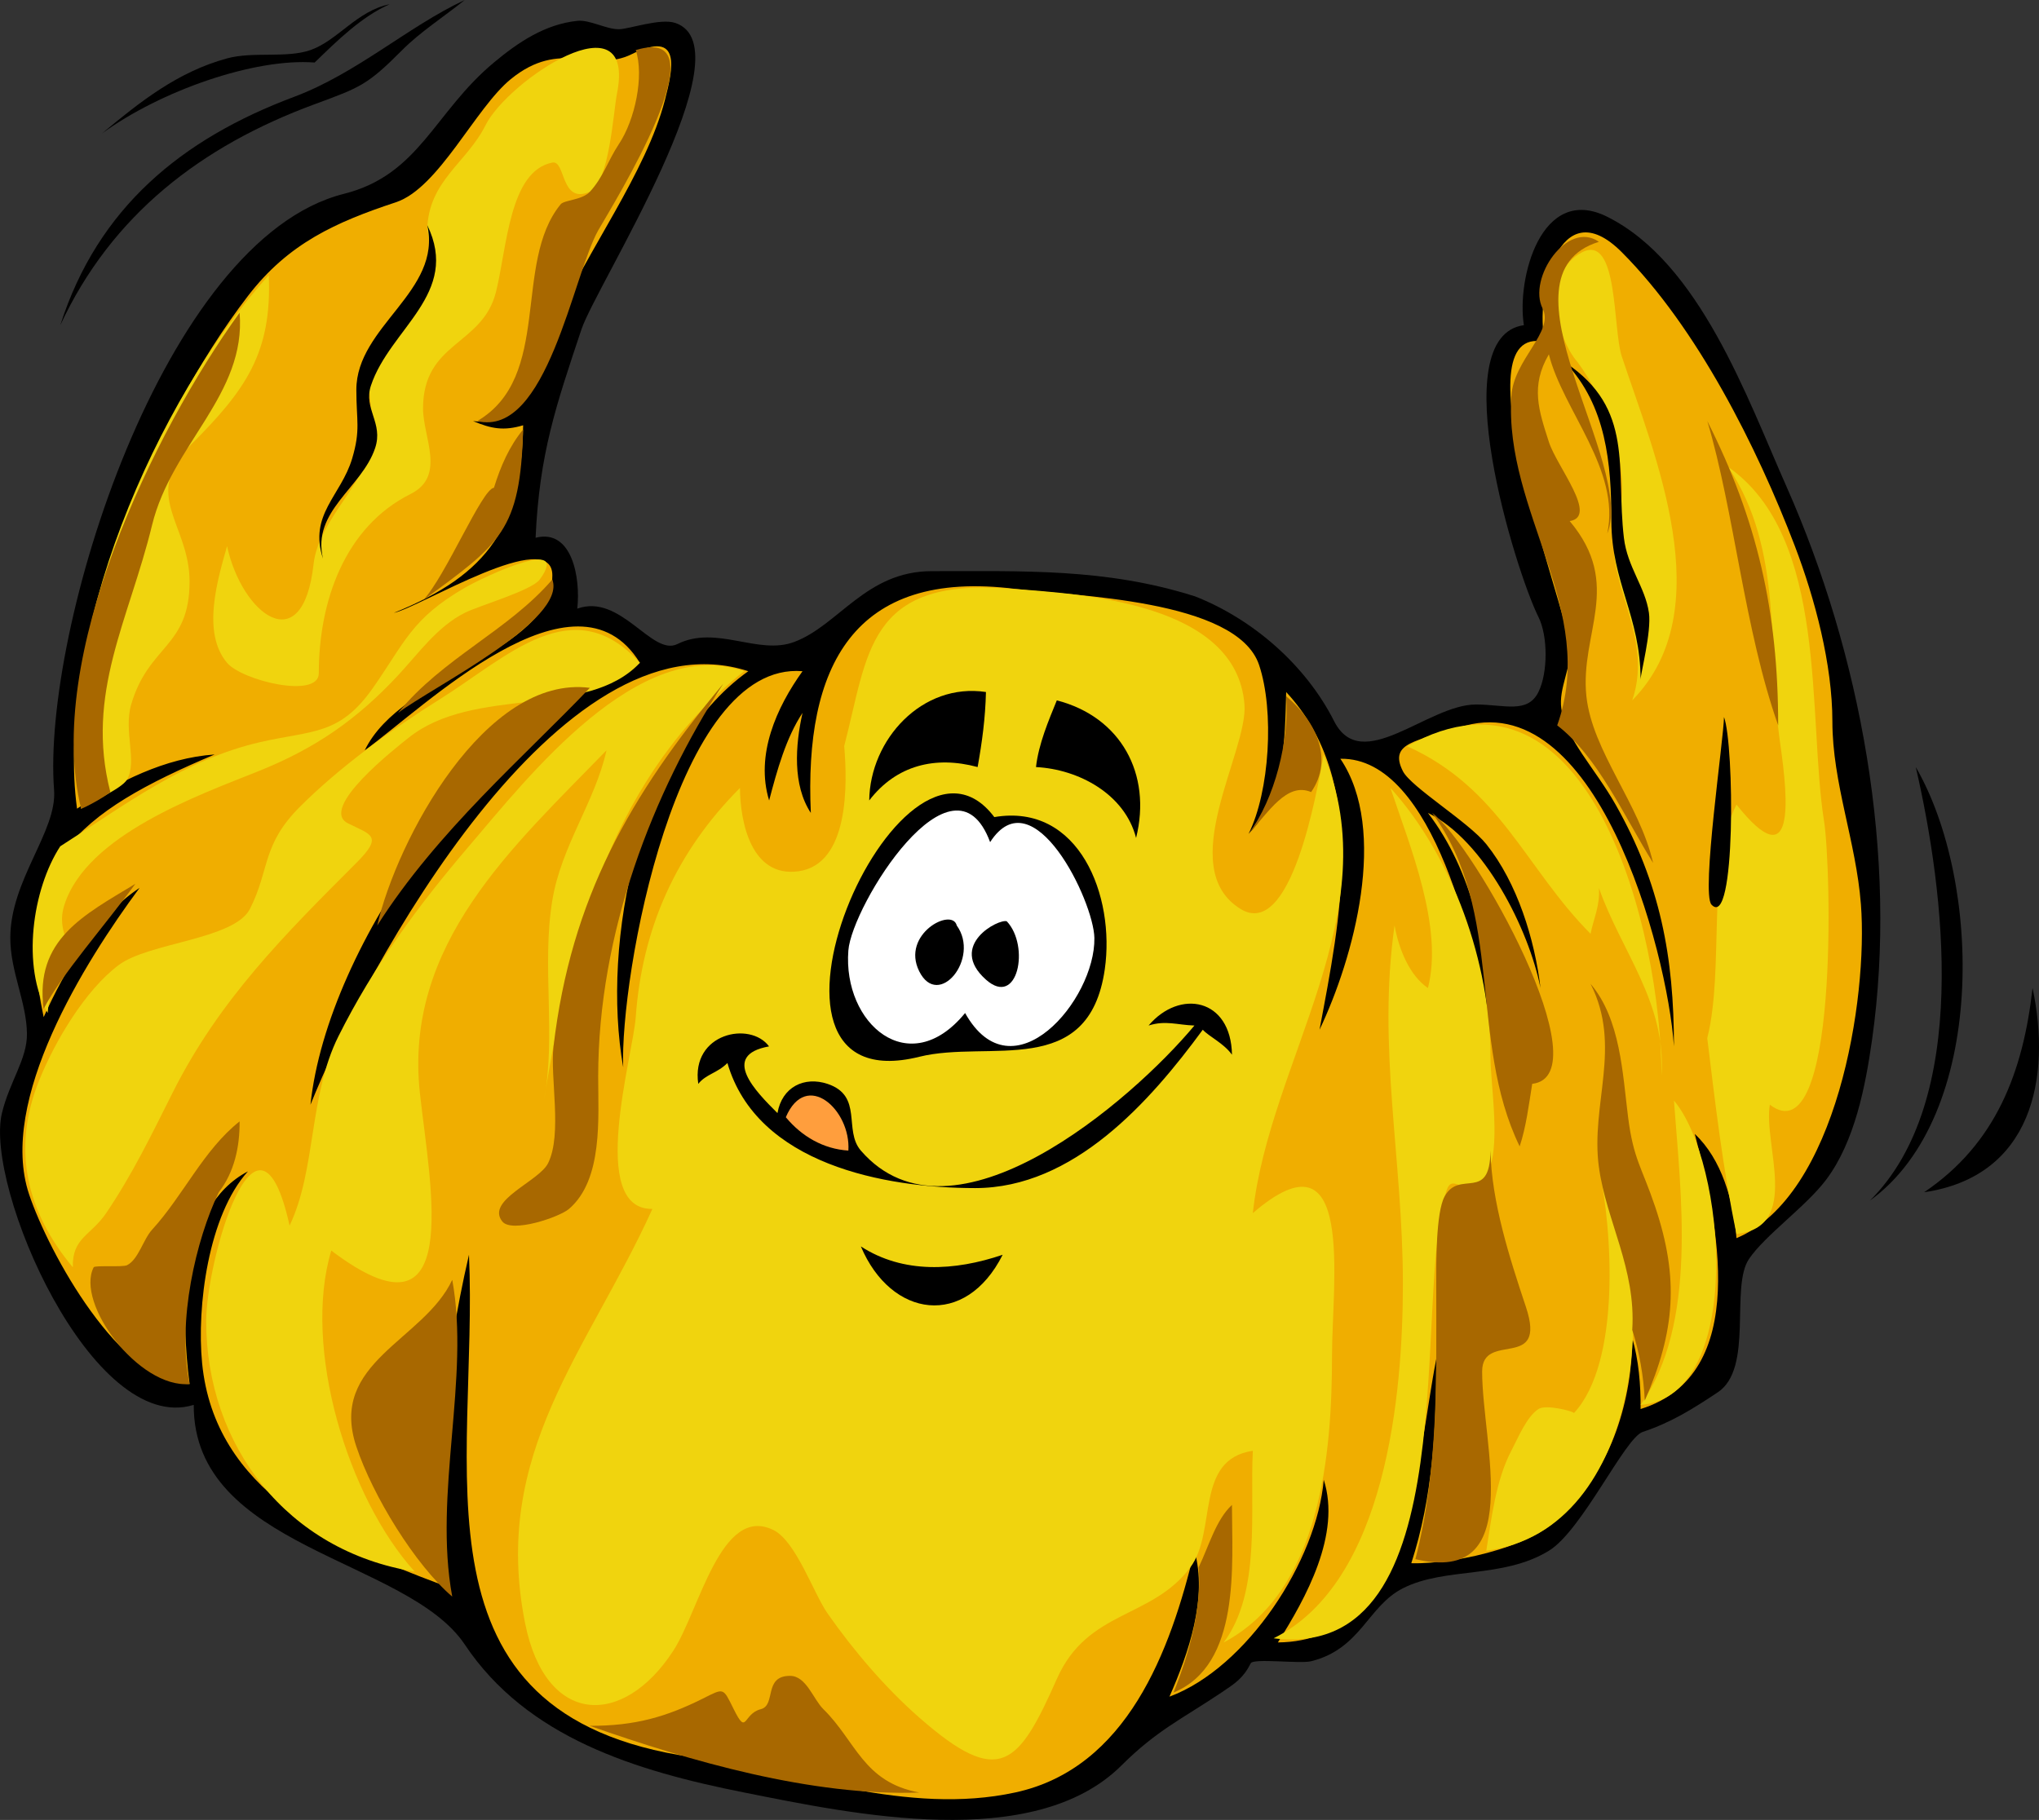 <?xml version="1.0" encoding="UTF-8" standalone="no"?>
<!-- Generator: Adobe Illustrator 12.0.0, SVG Export Plug-In . SVG Version: 6.00 Build 51448)  -->
<svg
    xmlns:inkscape="http://www.inkscape.org/namespaces/inkscape"
    xmlns:rdf="http://www.w3.org/1999/02/22-rdf-syntax-ns#"
    xmlns="http://www.w3.org/2000/svg"
    xmlns:cc="http://web.resource.org/cc/"
    xmlns:dc="http://purl.org/dc/elements/1.1/"
    xmlns:sodipodi="http://inkscape.sourceforge.net/DTD/sodipodi-0.dtd"
    xmlns:svg="http://www.w3.org/2000/svg"
    xmlns:ns1="http://sozi.baierouge.fr"
    xmlns:xlink="http://www.w3.org/1999/xlink"
    id="Layer_1"
    style="enable-background:new 0 0 406.488 362.898"
    space="preserve"
    sodipodi:docname="Cornetto.svg"
    viewBox="0 0 406.488 362.898"
    sodipodi:version="0.32"
    version="1.1"
    inkscape:version="0.42"
    sodipodi:docbase="F:\openclip\wmf\01"
  >
  <rect x="0" y="0" width="406.488" height="362.898" fill="#333333" stroke="none"/>
  <sodipodi:namedview
      id="base"
      bordercolor="#666666"
      inkscape:pageshadow="2"
      inkscape:window-width="787"
      pagecolor="#ffffff"
      inkscape:zoom="0.99201426"
      inkscape:window-x="22"
      borderopacity="1.0"
      inkscape:current-layer="Layer_1"
      inkscape:cx="203.24400"
      inkscape:cy="181.44901"
      inkscape:window-y="29"
      inkscape:window-height="510"
      inkscape:pageopacity="0.0"
  />
  <path
      id="path3"
      d="m238.12 118.87c11.601 4.527 22.186 13.728 27.848 24.937 5.473 10.833 18.647-3.328 28.266-3.328 5.658 0 10.289 1.902 12.465-2.492 1.894-3.824 1.911-11.138 0-14.961-4.503-9.004-19.122-55.899-2.906-58.187-1.471-9.178 3.398-28.226 16.624-21.613 18.448 9.224 27.869 36.076 35.71 53.75 14.834 33.443 22.28 73.796 17.07 110.42-1.305 9.179-3.424 20.224-9.144 27.843-3.979 5.301-12.18 11.07-15.379 15.801-3.805 5.624 0.992 21.796-6.23 26.594-4.896 3.252-9.214 5.989-14.96 7.897-3.56 1.183-12.08 19.646-18.707 23.695-9.239 5.647-20.624 3.192-29.094 7.477-7.024 3.554-8.366 12.074-18.285 14.548-2.246 0.561-11.519-0.646-12.054 0.414-1.515 2.997-3.107 3.999-5.821 5.819-7.902 5.302-12.905 7.531-19.944 14.547-17.513 17.453-53.872 9.647-75.23 5.398-21.694-4.315-43.299-10.941-55.691-29.503-11.497-17.223-54.162-19.143-54.035-47.793-20.241 6.275-41.774-43.493-38.234-58.188 1.507-6.256 5.037-10.771 4.984-15.796-0.066-6.316-3.32-12.394-3.32-19.117 0-11.59 9.359-21.252 8.727-29.511-2.45-31.76 21.695-109.78 57.753-118.86 15.112-3.807 17.96-16.219 29.926-26.191 4.791-3.993 10.122-7.625 16.625-8.313 2.471-0.261 5.804 1.708 8.313 1.672 2.037-0.029 8.26-2.249 11.223-1.254 14.71 4.937-15.777 52.322-18.703 61.101-5.068 15.204-8.382 24.708-9.145 41.558 7.24-1.867 9 7.907 8.312 14.133 8.655-3.126 14.901 9.574 19.949 7.063 7.787-3.874 16.066 2.275 23.277-0.414 8.887-3.315 14.315-14.125 27.429-14.125 18.16 0.01 34.68-0.62 52.37 4.99"
  />
  <path
      id="path5"
      style="fill:#F0AE00"
      d="m312.1 300.92c9.208-7.906 13.307-22.29 13.297-34.086 1.274 4.349 1.713 9.217 1.664 14.133 22.17-6.895 15.29-37.477 10.806-54.859 5.352 5.038 7.705 13.281 8.312 20.781 20.028-8.415 26.246-47.759 24.808-66.531-0.965-12.596-5.69-24.168-5.69-36.521 0-11.322-3.46-24.419-7.477-34.938-7.577-19.846-19.517-43.574-34.495-58.6-12.645-12.686-17.308 8.356-15.379 17.875-17.624-3.842 4.173 52.294 4.984 60.67 0.42 4.337-2.258 8.33-1.664 12.469 0.856 5.973 6.728 11.916 10.813 19.126 8.91 15.73 11.633 30.377 11.633 48.21-1.305-19.134-15.609-72.641-42.81-63.593-8.145 2.708-14.181 2.898-11.222 8.726 1.607 3.164 13.103 10.148 16.625 14.547 6.188 7.728 9.644 18.976 10.805 28.688-2.29-11.634-11.213-29.473-22.438-34.922 8.843 11.596 12.348 27.191 11.633 41.562-1.864-13.122-10.305-52.744-29.094-52.358 9.639 14.266 2.644 39.768-4.156 54.031 4.116-21.975 9.949-49.471-6.648-67.335-0.263 9.796-0.289 20.873-7.484 28.257 4.179-8.396 5.162-24.484 2.083-33.66-4.419-13.166-37.278-13.742-48.569-15.162-32.501-4.086-42.109 15.669-40.794 44.666-3.663-5.559-3.099-13.486-1.656-19.945-3.288 4.973-5.076 11.437-6.656 17.461-2.785-9.096 1.478-18.552 6.656-25.774-25.358-2.123-36.441 61.376-35.75 78.969-4.409-24.888 3.07-63.398 24.938-78.969-37.637-12.238-76.4 59.272-87.281 86.445 3.385-32.199 35.151-76.098 65.671-88.109-12.845-20.855-43.134 9.01-54.858 17.452 7.409-15.369 37.406-19.248 37.406-34.905 0-9.987-26.56 6.452-31.594 7.485 19.247-7.771 25.434-17.586 25.773-37.406-3.882 1.161-6.368 0.684-9.977-0.836 11.369 1.449 12.77-11.002 16.625-19.945 6.029-13.987 17.865-29.565 21.609-44.062 1.617-6.261 3.422-14.151-6.648-9.141-7.582 3.772-14.099-3.183-24.101 4.984-7.037 5.747-14.33 21.688-22.863 24.523-11.927 3.948-21.427 8.161-29.504 18.686-19.254 25.092-38.405 70.288-34.078 102.24 8.172-5.366 17.534-10.132 27.429-10.805-27.386 11.592-40.651 21.856-34.078 52.366 4.248-9.42 10.39-19.983 19.117-25.765-10.992 14.831-28.269 42.43-22.027 61.093 3.888 11.623 18.218 37.819 32.003 37.828-1.743-13.392-2.211-35.144 11.633-42.398-7.911 8.714-10.243 27.015-9.141 38.243 2.504 25.51 26.155 36.093 47.382 44.045-0.909-22.916 0.628-43.186 5.82-65.662 1.926 42.253-13.237 91.862 44.468 100.17 21.034 3.027 42.894 11.716 64.421 7.059 22.29-4.822 30.955-28.168 35.742-48.203 2.655 9.396-1.172 20.419-4.984 29.094 15.505-5.758 29.402-27.193 30.758-43.234 3.507 10.815-3.566 23.604-9.147 32.422 26.557-0.232 27.688-37.012 31.585-56.522 0 13.896-0.697 27.495-4.984 40.727 9.47 0.26 26.89-3.94 30.76-10.8"
  />
  <path
      id="path7"
      style="fill:#F0D40E"
      d="m168.3 148.8c0.635 7.42 1.049 23.552-9.149 24.938-9.394 1.275-11.598-9.83-11.632-16.625-12.733 12.781-19.513 27.983-20.781 45.718-0.55 7.688-9.631 38.395 3.32 38.234-12.886 28.415-32.18 48.62-25.369 82.642 4.086 20.409 19.454 20.943 29.525 5.476 5.221-8.02 9.491-29.215 19.953-24.103 4.519 2.209 8.017 12.639 10.804 16.626 5.162 7.384 11.508 14.833 18.289 20.78 16.051 14.083 19.747 9.608 27.462-7.766 6.117-13.773 18.878-11.868 26.568-22.164 5.409-7.24 0.758-21.498 12.47-23.272-0.612 11.859 1.687 28.242-5.821 38.233 19.437-10.281 21.609-37.839 21.609-57.291 0-14.487 4.712-46.024-15.788-28.325 3.332-30.464 27.216-59.969 14.132-91.437-1.438 7.857-6.524 37.062-16.624 30.758-13.225-8.254 1.556-31.347 0.828-40.734-1.574-20.275-32.149-22.06-47.228-23.143-28.04-2.04-27.76 12.95-32.57 31.43"
  />
  <path
      id="path9"
      d="m198.22 162.93c16.967-2.879 24.114 15.815 22.027 30.339-3.175 22.09-23.068 13.994-36.988 17.457-39.61 9.85-3.88-72.77 14.96-47.8"
  />
  <path
      id="path11"
      style="fill:#FFFFFF"
      d="m197.39 167.92c8.576-13.303 20.655 11.768 20.782 19.109 0.215 12.365-16.326 31.847-25.773 14.969-11.177 13.67-24.409 2.09-23.273-12.469 0.69-8.97 20.91-41.42 28.26-21.61"
  />
  <path
      id="path13"
      d="m196.56 137.99c-12.742-1.931-23.124 9.482-23.273 21.618 5.419-7.054 13.181-8.926 21.609-6.657 0.89-4.98 1.54-9.76 1.66-14.96"
  />
  <path
      id="path15"
      d="m210.69 139.66c12.73 3.281 18.976 14.642 15.796 27.43-2.249-8.764-11.465-13.703-19.953-14.134 0.51-4.59 2.52-9.3 4.15-13.3"
  />
  <path
      id="path17"
      d="m153.33 208.65c-9.869 1.769-2.569 9.094 1.664 13.304 0.908-5.247 5.374-7.364 9.977-5.828 7.175 2.396 3.129 9.235 6.648 13.305 18.183 21.027 54.017-9.952 66.499-24.938-3.449-0.114-5.725-1.079-9.141 0 6.198-7.324 16.435-5.456 16.626 5.821-1.619-2.281-4.553-3.6-5.821-4.984-10.539 14.371-25.763 31.577-45.381 31.577-17.982 0-43.509-4.727-49.384-24.938-2.011 2.017-4.25 2.203-5.812 4.156-1.48-10.12 10.35-12.58 14.11-7.47"
  />
  <path
      id="path19"
      style="fill:#FF9E3D"
      d="m156.66 222.78c3.203 3.86 7.507 6.334 12.468 6.648 0.53-8.11-8.39-16.21-12.47-6.65"
  />
  <path
      id="path21"
      d="m171.62 248.54c6.012 14.272 20.853 16.409 28.265 1.665-9.58 3.25-19.79 3.82-28.26-1.66"
  />
  <path
      id="path23"
      d="m92.649 0c-4.26 3.428-8.838 6.34-12.468 9.985-6.94 6.97-8.323 7.434-17.453 10.796-22.571 8.314-40.457 22.037-50.71 44.062 7.485-23.409 24.18-37.127 46.614-45.536 12.543-4.702 22.767-14.059 34.017-19.307"
  />
  <path
      id="path25"
      d="m62.728 12.469c4.562-4.424 9.328-9.133 14.961-11.632-6.583 1.357-10.352 7.236-15.797 9.148-4.744 1.667-11.444 0.242-16.625 1.656-9.821 2.681-17.284 8.601-24.937 14.969 11.736-8.529 30.407-15.061 42.398-14.141"
  />
  <path
      id="path27"
      d="m381.92 152.95c5.719 24.783 10.978 66.486-9.141 86.453 23.36-16.89 22.42-63.57 9.14-86.45"
  />
  <path
      id="path29"
      d="m405.2 197.01c-1.85 16.675-7.306 31.079-21.617 40.726 21.55-3.15 25.42-22.86 21.62-40.73"
  />
  <path
      id="path31"
      d="m200.71 183.71c4.648 4.933 2.215 17.314-4.157 11.633-7.7-6.87 2.61-12.22 4.16-11.63"
  />
  <path
      id="path33"
      d="m190.73 184.54c4.743 6.55-3.658 16.807-7.477 9.141-3.68-7.4 6.56-12.82 7.48-9.14"
  />
  <path
      id="path35"
      style="fill:#F0D40E"
      d="m253.91 326.68c22.492-11.195 25.766-48.892 25.766-70.669 0-24.972-5.149-46.891-1.664-71.471 0.888 4.916 3.077 10.053 6.656 12.469 3.109-12.135-3.551-28.161-7.484-39.906 12.481 13.811 19.953 35.018 19.953 53.617 0 5.743 2.264 18.645-0.836 23.695-3.555 5.789-6.559-1.088-7.895 2.905-6.99 20.86 4.55 94.21-34.51 89.36"
  />
  <path
      id="path37"
      style="fill:#F0D40E"
      d="m296.3 309.23c1.017-6.352 1.914-14.106 4.992-19.952 1.339-2.542 3.02-6.729 5.402-8.313 1.54-1.023 7.333 0.54 7.065 0.828 9.463-10.193 7.65-36.747 4.984-49.047 12.78 22.29 9.12 72.37-22.44 76.48"
  />
  <path
      id="path39"
      style="fill:#F0D40E"
      d="m280.52 148.8c18.566 8.359 23.536 24.283 36.569 37.406 0.599-3.031 1.913-5.596 1.664-9.141 4.441 12.634 13.468 22.879 12.47 37.406 0-28.05-13.98-86.25-50.7-65.68"
  />
  <path
      id="path41"
      style="fill:#F0D40E"
      d="m327.06 280.14c11.458-16.192 8.012-42.06 6.649-60.687 10.4 12.23 14.23 59.11-6.65 60.69"
  />
  <path
      id="path43"
      style="fill:#F0D40E"
      d="m340.36 206.98c3.454-13.799-0.224-34.639 5.819-46.545 11.723 14.762 10.346-0.801 8.73-12.055-2.677-18.651 0.776-38.629-10.395-55.273 20.108 14.021 15.796 49.73 19.126 70.655 1.44 9.049 2.928 66.971-10.813 56.516-1.338 8.001 6.335 24.436-6.648 25.773-2.71-12.89-4.24-26.12-5.83-39.07"
  />
  <path
      id="path45"
      style="fill:#F0D40E"
      d="m314.59 72.328c-4.808-5.527-6.912-18.145 0.832-22.035 7.248-3.641 6.05 15.213 7.895 20.785 6.463 19.517 19.833 50.503 2.078 68.577 4.646-13.583-6.69-24.767-2.905-36.16 3.18-9.618-2.61-24.102-7.91-31.172"
  />
  <path
      id="path47"
      style="fill:#F0D40E"
      d="m148.34 133.83c-20.991-7.242-42.996 21.027-54.859 34.914-10.16 11.894-18.982 23.831-26.015 37.897-5.913 11.826-4.423 26.655-9.735 37.742-6.434-29.041-16.625 7.112-16.625 19.058 0 24.898 16.199 45.885 41.562 49.942-13.35-14.742-22.434-44.689-16.625-64.016 26.528 20.089 19.763-12.434 17.675-31.31-3.299-29.824 18.622-49.283 37.191-68.44-2.298 10.311-9.015 19.028-10.804 29.93-2.151 13.11 0.803 26.826-1.665 39.898 5.47-34.18 14.22-65.13 39.9-85.61"
  />
  <path
      id="path49"
      style="fill:#F0D40E"
      d="m12.018 168.75c12.873-8.204 24.682-17.29 39.906-20.781 10.382-2.38 15.751-1.271 22.437-10.812 6.301-8.992 7.682-13.814 18.289-19.945 4.023-2.326 21.312-10.393 14.961-1.665-1.597 2.194-12.048 5.196-14.961 6.652-5.456 2.728-9.243 8.122-13.297 12.473-8.207 8.809-16.477 14.559-27.851 19.113-12.181 4.877-34.178 12.752-38.648 26.605-1.881 5.829 2.478 7.557-0.418 13.297-1.531 3.036-2.789 4.885-2.91 8.313-5.267-9.16-3.112-24.68 2.493-33.26"
  />
  <path
      id="path51"
      style="fill:#F0D40E"
      d="m14.518 252.7c-0.152-5.919 3.619-6.327 6.648-10.806 5.271-7.791 9.02-15.587 13.296-24.101 9.289-18.489 22.323-31.467 36.574-45.723 5.44-5.442 2.947-5.589-1.66-7.895-5.962-2.983 9.607-15.087 12.055-17.046 13.178-10.55 35.569-3.703 46.132-14.961-13.333-14.748-26.45-1.136-39.838 7.234-9.556 5.975-19.956 13.49-27.911 21.445-7.668 7.669-5.979 12.462-9.972 20.367-3.101 6.141-20.181 6.709-26.183 11.219-6.676 5.017-12.662 15.137-15.797 22.859-5.611 13.83-2.579 26.32 6.659 37.41"
  />
  <path
      id="path53"
      style="fill:#F0D40E"
      d="m85.173 45.718c0.28-9.715 7.853-13.205 11.636-20.772 4.448-8.895 30.128-26.049 26.183-6.243-0.696 3.496-1.548 17.867-5.406 19.539-5.909 2.561-4.756-6.349-7.476-5.82-8.572 1.666-9.03 16.944-11.227 25.773-2.682 10.782-14.546 9.893-14.546 23.273 0 5.751 4.648 13.47-2.492 17.039-13.143 6.569-18.289 21.43-18.289 35.742 0 5.159-15.292 1.478-18.29-2.078-5.118-6.072-1.862-16.646 0-23.273 2.946 13.564 15.078 22.999 17.245 3.604 1.054-9.436 11.849-17.087 11.849-26.049 0-7.601-3.414-14.87 3.329-21.609 5.718-5.705 9.03-11.31 7.494-19.124"
  />
  <path
      id="path55"
      style="fill:#F0D40E"
      d="m53.58 54.867c0.672 15.487-4.635 22.923-15.375 33.663-10.236 10.236-0.414 15.887-0.414 27.434 0 13.143-8.167 12.604-11.64 24.519-1.551 5.321 1.266 11.319-0.829 14.969-1.101 1.92-7.841 4.74-9.148 5.812-6.198-33.5 15.21-81.917 37.406-106.39"
  />
  <path
      id="path57"
      style="fill:#A86800"
      d="m144.19 136.33c-18.539 22.162-30.365 42.804-33.836 72.305-0.733 6.236 1.783 17.451-1.078 23.288-1.799 3.67-12.495 7.403-9.141 11.642 1.872 2.364 11.366-0.847 13.296-2.501 6.814-5.842 5.821-18.188 5.821-26.338 0-28.71 10.86-56.64 24.94-78.4"
  />
  <path
      id="path59"
      style="fill:#A86800"
      d="m90.157 255.2c-5.65 12.125-24.739 16.411-19.121 33.241 3.29 9.856 11.724 23.593 19.121 29.93-3.789-20.48 3.596-43.73 0-63.17"
  />
  <path
      id="path61"
      style="fill:#A86800"
      d="m43.611 237.74c3.104-4.022 4.193-9.014 4.157-14.132-7.215 5.71-11.201 14.751-17.461 21.608-1.747 1.914-2.708 5.935-4.988 7.071-0.862 0.429-6.422-0.02-6.645 0.414-3.658 7.14 8.924 24.161 19.117 23.28-2.566-12.54 1.314-28.83 5.82-38.24"
  />
  <path
      id="path63"
      style="fill:#A86800"
      d="m117.59 137.16c-20.842-2.707-38.485 30.353-42.39 47.39 12.036-18.92 29.49-33.82 42.39-47.39"
  />
  <path
      id="path65"
      d="m85.173 44.891c6.67 13.679-7.443 20.613-11.227 32.004-1.545 4.65 2.529 7.413 0.832 12.468-2.667 7.946-12.657 12.511-10.387 22.027-2.891-8.769 3.604-12.545 5.813-19.953 1.712-5.742 0.836-7.494 0.836-13.71 0.001-12.732 17.142-19.602 14.133-32.836"
  />
  <path
      id="path67"
      d="m343.69 142.98c2.05 5.443 2.392 42.637-2.492 37.406-2.09-2.23 2.47-33.27 2.49-37.41"
  />
  <path
      id="path69"
      d="m312.1 72.328c13.748 9.17 10.009 21.115 11.633 34.906 0.691 5.871 4.275 9.843 4.993 14.969 0.528 3.778-1.665 12.117-1.665 13.296 0-12.52-5.82-19.45-5.82-31.589 0-11.581-1.04-22.999-9.14-31.582"
  />
  <path
      id="path71"
      style="fill:#A86800"
      d="m117.59 344.14c20.048 7.065 44.274 14.055 65.671 13.297-11.197-2.08-12.595-10.229-19.117-16.624-2.034-1.995-3.393-6.642-6.652-6.642-5.348 0-2.724 5.856-5.816 6.642-3.627 0.92-2.695 5.452-5.406 0.003-2.178-4.378-1.859-4.262-6.234-2.074-7.17 3.57-13.39 5.42-22.44 5.39"
  />
  <path
      id="path73"
      style="fill:#A86800"
      d="m238.95 312.55c2.11-4.408 3.443-9.457 6.648-12.468 0 11.867 1.814 31.896-11.642 37.405 3-7.49 5.71-16.73 4.99-24.93"
  />
  <path
      id="path75"
      style="fill:#A86800"
      d="m282.17 310.89c4.638-17.894 4.156-36.312 4.156-54.858 0-3.93-0.088-14.238 1.663-17.452 2.981-5.471 9.036 1.271 9.149-9.149 0.203 10.231 3.799 21.381 7.063 31.172 4.322 12.966-8.727 4.669-8.727 12.883 0.01 14.6 8.86 42.71-13.3 37.41"
  />
  <path
      id="path77"
      style="fill:#A86800"
      d="m325.4 265.17c0.774-12.167-5.198-21.788-6.648-32.422-1.713-12.563 4.693-24.004-1.664-36.569 5.977 7.021 6.38 17.877 7.485 26.601 1.066 8.424 2.734 9.925 5.402 17.871 4.753 14.163 4.02 24.736-2.083 38.652-0.21-4.92-1.1-9.79-2.5-14.13"
  />
  <path
      id="path79"
      style="fill:#A86800"
      d="m285.5 162.09c8.522 6.305 34.109 52.401 19.954 54.03-0.668 4.194-1.229 8.672-2.5 12.47-10.3-21.23-2.95-46.68-17.45-66.5"
  />
  <path
      id="path81"
      style="fill:#A86800"
      d="m256.4 138.83c5.786 4.787 9.612 12.426 4.984 19.108-4.864-2.057-8.497 4.058-12.469 8.313 5.26-6.99 8.13-18.67 7.49-27.42"
  />
  <path
      id="path83"
      style="fill:#A86800"
      d="m310.44 144.64c8.216-23.083-10.618-42.442-9.141-65.671 0.465-7.313 8.582-12.795 6.23-17.453-3.023-5.988 4.917-17.713 11.222-13.297-21.525 6.666 7.394 44.169 1.664 58.187 2.718-12.697-8.848-24.606-11.64-35.75-3.707 6.355-2.009 11.185 0 17.461 1.584 4.946 9.909 14.88 4.156 15.789 10.713 12.751 1.988 22.324 3.327 34.922 1.17 10.997 10.632 21.499 13.297 33.249-5.78-9.3-11-21.2-19.12-27.44"
  />
  <path
      id="path85"
      style="fill:#A86800"
      d="m340.36 83.96c9.913 19.615 14.132 37.913 14.132 60.679-6.75-19.11-8.76-42.69-14.13-60.68"
  />
  <path
      id="path87"
      style="fill:#A86800"
      d="m126.74 9.985c18.056-5.459-4.649 30.975-7.452 35.895-5.066 8.894-10.226 41.463-24.142 38.081 15.033-8.819 7.02-31.492 16.625-43.226 0.705-0.862 4.282-0.827 5.82-2.492 2.68-2.9 3.55-6.142 5.82-9.559 3.18-4.79 5.04-13.548 3.33-18.699"
  />
  <path
      id="path89"
      style="fill:#A86800"
      d="m104.29 85.625c-0.542 20.356-4.573 22.765-19.953 34.078 4.493-4.745 11.772-22.269 14.133-22.438 1.364-4.397 3.06-8.237 5.82-11.637"
  />
  <path
      id="path91"
      style="fill:#A86800"
      d="m110.11 115.55c2.979 8.136-23.871 21.42-30.758 26.602 8.897-10.96 21.958-16.37 30.758-26.6"
  />
  <path
      id="path93"
      style="fill:#A86800"
      d="m47.768 62.343c1.347 16.368-13.521 26.189-17.461 42.398-4.587 18.869-13.354 33.52-8.312 53.194-1.016 0.921-5.002 3.109-5.821 3.328-7.404-30.1 14.364-75.059 31.594-98.917"
  />
  <path
      id="path95"
      style="fill:#A86800"
      d="m8.697 201.17c-1.8-13.82 7.961-18.673 18.29-24.938-5.939 8.15-14.787 18.16-18.29 24.94"
  />
</svg
>
